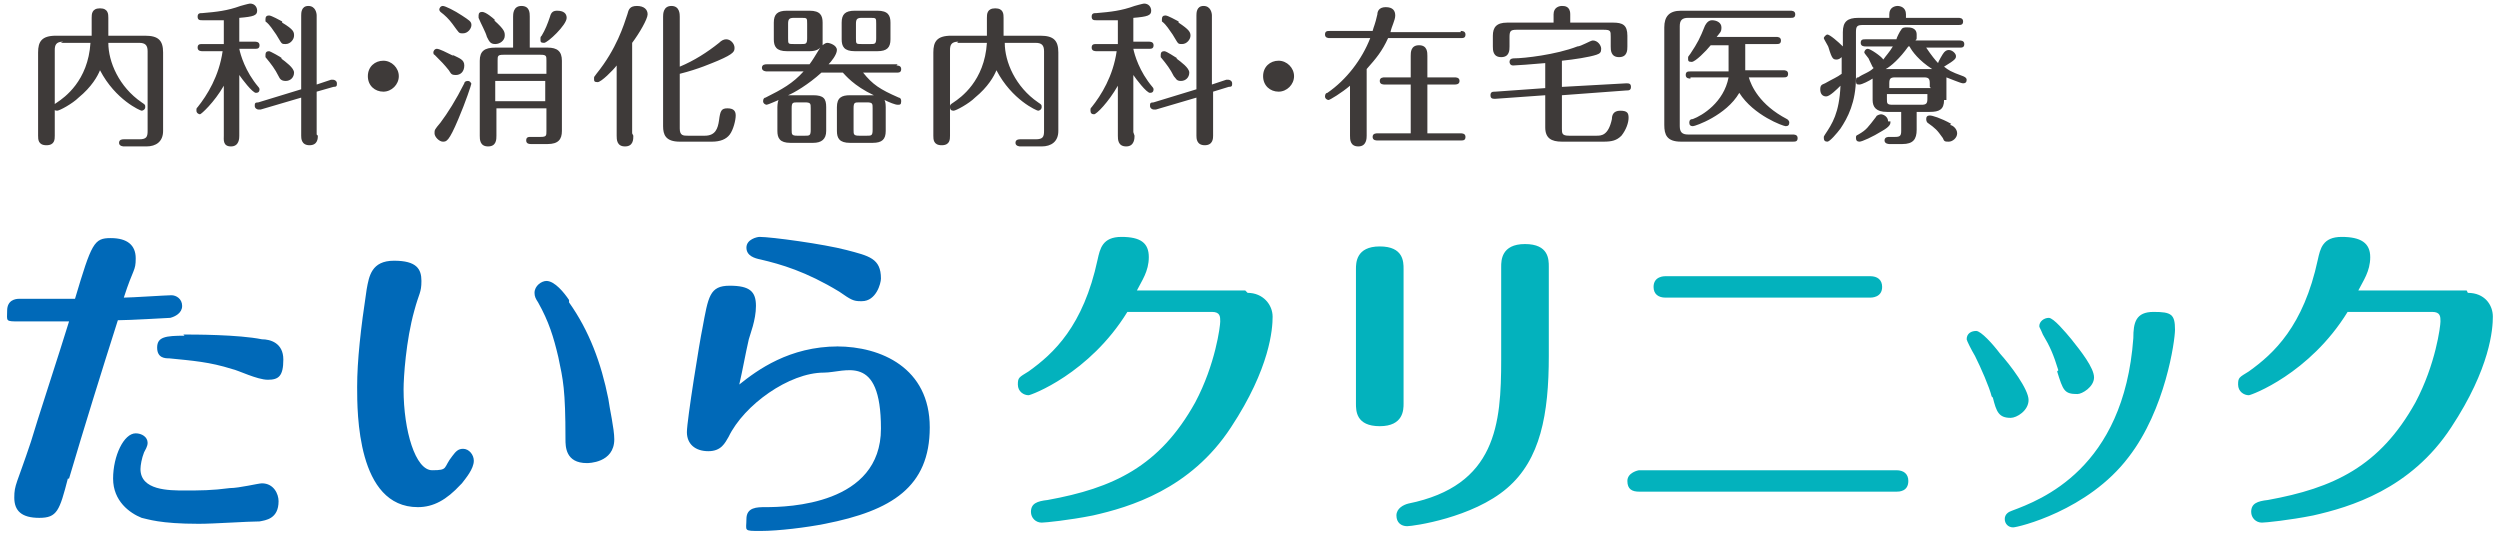<svg data-name="Layer 2" xmlns="http://www.w3.org/2000/svg" viewBox="0 0 210 45"><path d="M5.7 40.2c-.7 2.7-.9 3.3-2.4 3.3s-2.1-.6-2.1-1.7.2-1.1 1.4-4.7C3 35.7 5.1 29.3 5.8 27H1.7c-1.3 0-1.1 0-1.1-.9s.7-1 1-1h4.7c1.4-4.7 1.6-5.1 3-5.1s2.1.6 2.1 1.7-.2.8-1 3.3c.6 0 3.6-.2 4-.2s.9.3.9.9-.6.9-1 1c-.1 0-3.4.2-4.4.2-1.4 4.4-2.8 8.9-4.1 13.3zm6.7-3c0 .3-.2.6-.3.8-.2.5-.3 1.1-.3 1.4 0 1.8 2.4 1.8 3.7 1.8s2.3 0 3.8-.2c.8 0 2.4-.4 2.7-.4 1 0 1.4.9 1.4 1.5 0 1.5-1.1 1.6-1.6 1.7-1 0-3.8.2-5.1.2-3.3 0-4.3-.4-4.8-.5-1-.4-2.4-1.4-2.4-3.3s.9-3.8 1.9-3.8c.5 0 1 .3 1 .8zm3-9.1c.9 0 4.6 0 6.6.4.7 0 1.8.3 1.8 1.7s-.4 1.7-1.3 1.7-2.5-.8-3-.9c-1.9-.6-3.3-.7-5.3-.9-.3 0-1 0-1-.9s.7-1 2.3-1zm23.3 12.6c-1.2 1.3-2.3 1.9-3.6 1.9-5.1 0-5.1-7.9-5.1-10.1s.3-4.9.8-8.2c.2-1.1.4-2.4 2.3-2.4s2.3.7 2.3 1.7-.2 1-.6 2.5c-.7 2.5-.9 5.6-.9 6.6 0 3.5 1 6.8 2.4 6.8s.9-.2 1.7-1.2c.3-.4.5-.6.9-.6.5 0 .9.5.9 1 0 .7-.7 1.5-1 1.9zm9.1-15.3c1.7 2.4 2.7 5.1 3.3 8.1.1.8.5 2.5.5 3.4 0 2-2.2 2-2.3 2-1.8 0-1.8-1.4-1.8-2 0-4.2-.2-5-.6-6.9-.4-1.7-.8-3-1.7-4.6-.2-.3-.3-.5-.3-.8 0-.6.6-1 1-1 .7 0 1.5 1 1.9 1.6zm22.5 3.7c3.7 0 7.8 1.8 7.8 6.8s-3.2 7-8.8 8.1c-1.5.3-3.9.6-5.4.6s-1.2 0-1.2-1 .9-1 1.6-1c1.9 0 9.7-.2 9.7-6.6s-3-4.7-4.8-4.7c-2.9 0-6.7 2.7-8 5.4-.3.5-.6 1.2-1.7 1.2s-1.8-.6-1.8-1.6 1.1-7.8 1.3-8.7c.5-2.7.6-3.6 2.3-3.6s2.2.5 2.2 1.7-.5 2.4-.6 2.8c-.3 1.3-.5 2.5-.8 3.8 1.5-1.2 4.2-3.2 8.3-3.2zm2-3.8c-.6 0-.8-.1-1.8-.8-2.8-1.7-4.9-2.3-6.6-2.7-.5-.1-1.2-.3-1.2-1s.9-.9 1.1-.9c1 0 5.4.6 7.3 1.1 1.9.5 2.9.7 2.9 2.4 0 .4-.4 1.9-1.6 1.9z" fill="#0069b8" stroke-width="0"/><path d="M104.8 24.6c1.3 0 2.1 1 2.1 2s-.2 4.3-3.5 9.3c-3.4 5.2-8.5 6.7-11.6 7.4-2 .4-4 .6-4.3.6-.5 0-.9-.4-.9-.9 0-.7.5-.9 1.4-1 5.5-1 9.4-2.8 12.4-8.2 1.7-3.2 2.1-6.4 2.1-6.8s0-.8-.7-.8h-7.1c-3.2 5.2-8.1 7-8.3 7-.4 0-.9-.3-.9-.9s.1-.6.9-1.1c2.1-1.5 4.6-3.8 5.8-9.4.2-.9.4-1.9 2-1.9s2.3.5 2.3 1.7-.6 2-1 2.8h9.1zm13.1 9.3c0 .5 0 1.9-2 1.9s-2-1.3-2-1.9V22.6c0-.5 0-1.9 2-1.9s2 1.3 2 1.9v11.2zm12.2-4c0 4.9-.7 8.7-3.5 11.1-2.9 2.5-7.9 3.2-8.4 3.2s-.9-.3-.9-.9.6-.9 1-1c7.4-1.5 7.8-6.7 7.8-12.1v-7.8c0-.5 0-1.9 2-1.9s2 1.3 2 1.9v7.5zm29.2 9.6c.6 0 1 .3 1 .9 0 .9-.8.9-1 .9h-21.6c-.6 0-1-.2-1-.9s.9-.9 1-.9h21.6zm-2.2-16.3c.6 0 1 .3 1 .9 0 .9-.9.9-1 .9h-17.2c-.6 0-1-.3-1-.9 0-.9.9-.9 1-.9h17.2zm10.2 10.1c-.2-.8-.9-2.4-1.4-3.4-.3-.5-.7-1.3-.7-1.4 0-.5.4-.7.8-.7s1.4 1.1 2 1.9c.9 1 2.4 3 2.4 3.9s-1 1.5-1.5 1.5c-1 0-1.2-.5-1.5-1.7zm15.4-5.6c0 .9-.8 6.7-3.9 10.7-3.4 4.5-9.3 5.9-9.7 5.9s-.7-.3-.7-.7.3-.6.6-.7c2.4-.9 9.4-3.5 10.2-14.5 0-1.3.2-2.2 1.7-2.2s1.8.2 1.8 1.5zm-9.8 3.4c-.4-1.3-.7-2-1.3-3-.2-.5-.3-.6-.3-.7 0-.4.4-.7.8-.7s1.4 1.2 1.9 1.8c.8 1 1.9 2.4 1.9 3.2s-1 1.4-1.4 1.4c-1.1 0-1.2-.3-1.7-1.9zm34.4-6.5c1.4 0 2.1 1 2.1 2s-.2 4.3-3.5 9.3c-3.4 5.2-8.5 6.7-11.6 7.4-2 .4-4 .6-4.3.6-.5 0-.9-.4-.9-.9 0-.7.5-.9 1.4-1 5.5-1 9.4-2.8 12.4-8.2 1.7-3.2 2.1-6.4 2.1-6.8s0-.8-.7-.8h-7.1c-3.2 5.2-8.1 7-8.3 7-.4 0-.9-.3-.9-.9s.1-.6.9-1.1c2.1-1.5 4.6-3.8 5.8-9.4.2-.9.4-1.9 2-1.9s2.4.5 2.4 1.7-.6 2-1 2.8h9.1z" stroke-width="0" fill="#03b2bd"/><path d="M5.3 3.5c-.6 0-.7.3-.7.7v7.2c0 .3 0 .8-.7.8s-.7-.5-.7-.8v-7c0-.9.3-1.4 1.5-1.4h3V1.5c0-.3 0-.8.7-.8s.7.5.7.8V3h3.1c1.1 0 1.5.4 1.5 1.4V11c0 .9-.6 1.3-1.4 1.3h-1.9s-.4 0-.4-.3.3-.3.4-.3h1.3c.6 0 .7-.2.7-.7V4.3c0-.5-.2-.7-.7-.7H9.1c0 1.6.9 3.7 2.8 5 .3.2.3.2.3.4s-.2.3-.3.3-2.2-.9-3.5-3.4c-.2.5-.7 1.4-1.8 2.3-.5.5-1.6 1.1-1.8 1.1s-.3-.1-.3-.3 0-.2.3-.4c.6-.4 2.6-1.8 2.8-5H5.1zm14.8 7.9c0 .2 0 .9-.7.9s-.6-.6-.6-.9V7.2c-.8 1.4-1.9 2.4-2 2.4s-.3-.1-.3-.3 0-.2.1-.3c.8-1 1.8-2.6 2.1-4.7H17c-.1 0-.4 0-.4-.3s.2-.3.4-.3h1.8v-2H17c-.2 0-.4 0-.4-.3s.2-.3.4-.3c1.2-.1 2.1-.2 3.2-.6 0 0 .7-.2.8-.2.4 0 .6.3.6.6 0 .4-.3.5-1.5.6v2h1.3c.1 0 .4 0 .4.3s-.2.3-.4.3h-1.3c.1.5.5 1.9 1.6 3.2 0 0 .1.1.1.2 0 .2-.1.3-.3.3-.3 0-1.2-1.2-1.4-1.5v4.8zm6.6 0c0 .2 0 .8-.7.8s-.7-.6-.7-.8V8.2l-3.4 1h-.2c-.1 0-.3-.1-.3-.3s0-.3.3-.3l3.6-1.1V1.3c0-.2 0-.8.6-.8s.7.6.7.8v5.8l1.2-.4h.2c.1 0 .3.1.3.3s0 .3-.3.3l-1.4.4v3.6zm-3.1-6.5c.4.3 1.1.8 1.1 1.2s-.3.7-.7.7-.5-.2-.6-.4c-.3-.6-.6-1-1.1-1.6v-.2c0-.2.1-.3.3-.3.1 0 1 .5 1.1.6zm.1-3c1 .6 1 .8 1 1.1s-.3.7-.7.7-.3 0-.8-.8c-.3-.4-.5-.8-.9-1.1v-.2c0-.2.1-.3.3-.3.2 0 .9.4 1.1.5zm9.8 4.5c0 .7-.6 1.3-1.3 1.3s-1.3-.5-1.3-1.3.6-1.3 1.3-1.3 1.3.6 1.3 1.3zM38 4.6c.6.3 1 .4 1 .9s-.3.8-.7.8-.4-.1-.6-.4c-.4-.5-.6-.7-1.2-1.3-.1 0-.1-.2-.1-.2 0-.1.1-.3.3-.3s.8.3 1.4.6zM39.6 7c0 .1-.5 1.6-1.1 3-.8 1.9-1 1.9-1.3 1.9s-.7-.4-.7-.7 0-.3.5-.9c.6-.8 1.3-1.9 2-3.3 0-.1.1-.2.3-.2s.3.2.3.3zm-.8-5.7c.6.4.8.5.8.8s-.3.7-.7.7-.3 0-.9-.8c-.3-.4-.6-.7-1-1 0 0-.1-.1-.1-.2s.1-.3.3-.3c.2 0 1 .4 1.6.8zm2.7.4c.9.8.9 1 .9 1.3 0 .4-.4.7-.8.7s-.5-.2-.7-.6c-.1-.4-.5-1.1-.7-1.6v-.2c0-.2.1-.3.3-.3.3 0 .9.5 1.1.7zM43.1 4V1.4c0-.2 0-.9.7-.9s.7.6.7.9V4H46c.8 0 1.2.3 1.2 1.1V11c0 .7-.3 1.1-1.2 1.1h-1.4c-.1 0-.4 0-.4-.3s.2-.3.4-.3h.8c.5 0 .5-.1.5-.5V9.1h-4.2v2.3c0 .3 0 .9-.7.9s-.7-.6-.7-.9V5.1c0-.8.4-1.1 1.3-1.1h1.5zm-1.4 2.2h4.2V5.1c0-.4 0-.5-.5-.5h-3.1c-.5 0-.5.1-.5.5v1.1zm4.1.6h-4.2v1.7h4.2V6.8zm1.8-5.3c0 .6-1.6 2.1-1.9 2.1s-.3-.1-.3-.3 0-.2.1-.3c.3-.5.5-1 .7-1.6.1-.4.3-.5.6-.5.5 0 .8.2.8.6zm5.6 9.9c0 .3 0 .9-.7.9s-.7-.6-.7-.9V5.5c-.3.4-1.3 1.4-1.6 1.4s-.3-.1-.3-.3 0-.1.2-.4c1.7-2.1 2.3-4.1 2.6-5 .1-.4.2-.7.8-.7s.9.3.9.7-.7 1.6-1.3 2.4v7.6zm3.9-.6c0 .6.3.6.7.6h1.4c.9 0 1.1-.6 1.2-1.3.1-.8.2-1 .7-1s.7.2.7.6-.2 1.2-.5 1.6c-.3.4-.8.6-1.5.6h-2.7c-1.2 0-1.4-.6-1.4-1.3V1.4c0-.2 0-.9.7-.9s.7.7.7.9v4.2c1.2-.5 2.3-1.2 3.3-2 .2-.2.4-.3.6-.3.4 0 .7.4.7.7s0 .5-1.4 1.1c-.5.2-1.6.7-3.2 1.1v4.5zm18.2-5.3c.1 0 .4 0 .4.3s-.2.3-.4.3h-2.8c.8 1 1.4 1.4 3 2.1 0 0 .2 0 .2.3s-.1.3-.3.3-.7-.2-1.1-.4c.1.2.1.5.1.6v2c0 .7-.3 1-1.1 1h-1.9c-.9 0-1.1-.4-1.1-1V9c0-.8.4-1 1.1-1h2c-1.7-.8-2.4-1.7-2.6-1.9H69c-1.1 1-2.3 1.7-2.8 1.9h2.1c.9 0 1.1.3 1.1 1v2c0 .7-.4 1-1.1 1h-1.9c-.9 0-1.1-.4-1.1-1V9s0-.4.1-.6c0 0-.9.4-1 .4s-.3-.1-.3-.3.1-.3.2-.3c1.4-.7 2.3-1.2 3.2-2.2h-3.1s-.4 0-.4-.3.3-.3.4-.3H68c.3-.4.4-.6.9-1.4-.1.1-.3.3-.9.3h-1.9c-.9 0-1.1-.4-1.1-1V1.9c0-.7.3-1 1.1-1H68c.9 0 1.1.4 1.1 1v1.9s.2-.2.4-.2.8.2.8.6-.5 1-.7 1.2h5.8zM67.8 2c0-.5 0-.5-.5-.5h-.6c-.4 0-.5.1-.5.5v1.2c0 .5 0 .5.5.5h.6c.4 0 .5 0 .5-.5V2zm.3 7.1c0-.4 0-.5-.5-.5H67c-.4 0-.5 0-.5.5v1.8c0 .4 0 .5.5.5h.6c.4 0 .5 0 .5-.5V9.1zm6.7-5.8c0 .7-.3 1-1.1 1h-1.9c-.9 0-1.1-.4-1.1-1V1.9c0-.7.3-1 1.1-1h1.9c.9 0 1.1.4 1.1 1v1.4zm-1.5 5.8c0-.4 0-.5-.5-.5h-.6c-.4 0-.5 0-.5.5v1.8c0 .4 0 .5.5.5h.6c.4 0 .5 0 .5-.5V9.1zm.3-7.1c0-.5 0-.5-.5-.5h-.7c-.4 0-.5.1-.5.5v1.2c0 .5 0 .5.5.5h.7c.4 0 .5 0 .5-.5V2zm6.9 1.5c-.6 0-.7.3-.7.7v7.2c0 .3 0 .8-.7.8s-.7-.5-.7-.8v-7c0-.9.3-1.4 1.5-1.4h3V1.5c0-.3 0-.8.7-.8s.7.5.7.8V3h3.1c1.1 0 1.5.4 1.5 1.4V11c0 .9-.6 1.3-1.4 1.3h-1.8s-.4 0-.4-.3.3-.3.4-.3H87c.6 0 .7-.2.7-.7V4.3c0-.5-.2-.7-.7-.7h-2.6c0 1.6.9 3.7 2.8 5 .3.2.3.2.3.4s-.2.3-.3.3-2.2-.9-3.5-3.4c-.2.5-.7 1.4-1.8 2.3-.5.5-1.6 1.1-1.8 1.1s-.3-.1-.3-.3 0-.2.3-.4c.6-.4 2.6-1.8 2.8-5h-2.5zm14.8 7.9c0 .2 0 .9-.7.9s-.7-.6-.7-.9V7.2c-.8 1.4-1.8 2.4-2 2.4s-.3-.1-.3-.3 0-.2.1-.3c.8-1 1.8-2.6 2.1-4.7h-1.7c-.1 0-.4 0-.4-.3s.2-.3.4-.3h1.8v-2h-1.8c-.2 0-.4 0-.4-.3s.2-.3.4-.3c1.2-.1 2.1-.2 3.2-.6 0 0 .7-.2.8-.2.4 0 .6.3.6.6 0 .4-.3.5-1.5.6v2h1.3c.1 0 .4 0 .4.3s-.2.3-.4.3h-1.3c.1.5.5 1.9 1.6 3.2 0 0 .1.1.1.2 0 .2-.1.3-.3.3-.3 0-1.2-1.2-1.4-1.5v4.8zm6.6 0c0 .2 0 .8-.7.8s-.7-.6-.7-.8V8.2l-3.4 1h-.2c-.1 0-.3-.1-.3-.3s0-.3.3-.3l3.6-1.1V1.3c0-.2 0-.8.6-.8s.7.6.7.8v5.8l1.2-.4h.2c.1 0 .3.1.3.3s0 .3-.3.3l-1.3.4v3.6zm-3.1-6.5c.4.3 1.1.8 1.1 1.2s-.3.7-.7.7-.4-.2-.6-.4c-.3-.6-.6-1-1.1-1.6v-.2c0-.2.1-.3.3-.3.2 0 .9.5 1.1.6zm.2-3c.9.6 1 .8 1 1.1s-.3.7-.7.7-.3 0-.8-.8c-.3-.4-.5-.8-.9-1.1v-.2c0-.2.1-.3.3-.3.2 0 .9.4 1.1.5zm9.7 4.5c0 .7-.6 1.3-1.3 1.3s-1.3-.5-1.3-1.3.6-1.3 1.3-1.3 1.3.6 1.3 1.3zm14-3.8c.1 0 .4 0 .4.3s-.2.3-.4.3h-6.1c-.5 1.1-1 1.7-1.8 2.6v5.6c0 .2 0 .9-.7.9s-.7-.6-.7-.9V7.2c-.7.6-1.7 1.2-1.8 1.2s-.3-.1-.3-.3.1-.3.2-.3c1.6-1.1 2.9-2.8 3.6-4.6h-3.4c-.1 0-.4 0-.4-.3s.2-.3.4-.3h3.6c.1-.4.2-.5.4-1.4 0-.2.1-.6.7-.6s.8.3.8.7-.3.9-.4 1.4h5.9zm-2.9 8.6h2.9c.1 0 .4 0 .4.3s-.2.3-.4.3h-7c-.1 0-.4 0-.4-.3s.3-.3.4-.3h2.8V7.1h-2.2c-.1 0-.4 0-.4-.3s.3-.3.4-.3h2.2V4.7c0-.3 0-.9.7-.9s.7.6.7.9v1.8h2.3c.1 0 .4 0 .4.3s-.3.3-.4.3h-2.3v4.1zm11.4-3.9l5.4-.3c.2 0 .4 0 .4.3s-.2.3-.4.3l-5.4.4v2.8c0 .4 0 .6.6.6h2.3c.4 0 1 0 1.3-1.4 0-.3.1-.7.7-.7s.7.2.7.6-.2 1-.6 1.5c-.4.4-.8.5-1.5.5h-3.5c-.9 0-1.4-.3-1.4-1.2V8l-4.2.3c-.2 0-.4 0-.4-.3s.2-.3.4-.3l4.2-.3V5.3c-1.1.1-2.5.2-2.7.2-.3 0-.3-.3-.3-.3 0-.3.3-.3.4-.3.8 0 3.5-.3 5.3-1 .3 0 1.1-.5 1.3-.5.4 0 .7.4.7.7s-.1.4-.4.5c-.6.2-1.9.4-2.9.5v2.1zm-.7-5.4v-.7c0-.6.5-.7.7-.7s.7 0 .7.7v.7h3.6c.8 0 1.2.2 1.2 1.1v.9c0 .3 0 .9-.7.9s-.7-.6-.7-.9v-.8c0-.5 0-.6-.6-.6h-7.3c-.5 0-.6.1-.6.6v.8c0 .3 0 .9-.7.9s-.7-.6-.7-.9V3c0-.7.3-1.1 1.2-1.1h3.8zm10.6 8.7c0 .5.2.7.7.7h8.8c.1 0 .4 0 .4.3s-.2.3-.4.3h-9.4c-1.2 0-1.4-.6-1.4-1.4V2.3c0-.9.4-1.4 1.4-1.4h9.2c.1 0 .4 0 .4.3s-.2.3-.4.3h-8.6c-.5 0-.7.2-.7.7v8.4zm.9-4c-.1 0-.4 0-.4-.3s.2-.3.4-.3h3.2V3.8h-1.5c-.4.5-1.3 1.4-1.6 1.4s-.3-.1-.3-.3 0-.1.2-.4c.6-.9.8-1.3 1.2-2.3 0 0 .2-.5.6-.5s.8.2.8.6-.1.4-.4.8h5c.1 0 .4 0 .4.3s-.2.3-.4.3h-2.6v2.2h3.2c.1 0 .4 0 .4.3s-.2.3-.4.3h-2.9c.2.7.9 2.3 3.2 3.5 0 0 .2.1.2.3s-.1.3-.3.3-2.7-.9-3.9-2.8c-1.1 1.9-3.7 2.8-3.9 2.8s-.3-.1-.3-.3.1-.3.3-.3c.8-.3 2.6-1.4 3-3.5H142v.1zm16.7-5v-.4c0-.6.5-.7.7-.7s.7.1.7.7v.3h4.4c.1 0 .4 0 .4.3s-.2.3-.4.3h-8c-.5 0-.6.1-.6.6v3.8c0 2.1-.7 3.4-1.3 4.3-.3.4-.9 1.1-1.1 1.1s-.3-.1-.3-.3 0-.1.1-.3c.6-.9 1.2-1.8 1.3-4.1-.3.3-.9.9-1.2.9s-.5-.2-.5-.6.2-.4.4-.5c.7-.4 1-.5 1.4-.8V4.8c-.2.2-.4.2-.4.2-.3 0-.4 0-.7-1 0-.1-.4-.7-.4-.8s.2-.3.3-.3c.2 0 .9.6 1.3 1V2.7c0-.9.4-1.2 1.3-1.2h2.8zm.1 8.6c0 .2 0 .4-.7.8-.8.5-1.7.9-1.9.9s-.3-.1-.3-.3 0-.2.2-.3c.7-.4.8-.6 1.5-1.5 0-.1.3-.2.4-.2.2 0 .6.2.6.6zm4.5-1.8c0 .8-.4 1-1.2 1H161v1.5c0 .8-.3 1.2-1.2 1.2h-1.1s-.4 0-.4-.3.3-.3.4-.3h.5c.4 0 .5-.1.5-.5V9.4h-1.2c-.9 0-1.2-.4-1.2-1V6.6c-.3.2-.9.5-1.1.5s-.3 0-.3-.3.1-.3.2-.3c.4-.3.9-.4 1.3-.8-.1 0-.1-.1-.4-.7 0-.1-.4-.5-.4-.6 0-.1.1-.3.3-.3s1.1.6 1.3.9c.2-.3.5-.6.8-1.1h-2.3c-.1 0-.4 0-.4-.3s.2-.3.4-.3h2.6c0-.1.3-.7.4-.8.1-.2.3-.2.5-.2s.8 0 .8.6 0 .3-.1.5h3.7c.1 0 .4 0 .4.3s-.2.3-.4.3h-2.8c.4.6.8 1.1 1 1.3 0-.1.4-.8.5-.9.1-.1.2-.2.4-.2.3 0 .6.3.6.5s0 .3-1 .9c.4.3.5.4 1.6.8 0 0 .3.1.3.3s-.1.3-.3.3c-.2 0-1.1-.4-1.4-.5v1.9zm-3-4.5c-.7 1-1.5 1.7-1.9 1.9h3.9c-1.1-.7-1.7-1.5-1.9-1.9zm1.8 3.4V7c0-.4-.1-.5-.5-.5h-2.4c-.4 0-.5.1-.5.5v.4h3.5zm-3.6.6v.4c0 .4 0 .5.5.5h2.4c.4 0 .5-.1.5-.5v-.4h-3.5zm5.3 2.6c.2 0 .6.3.6.7s-.4.7-.7.7-.4 0-.5-.3c-.5-.7-.6-.8-1.3-1.3 0 0-.1-.1-.1-.3s.1-.3.3-.3.9.2 1.8.7z" fill="#3e3a39" stroke-width="0"/></svg>